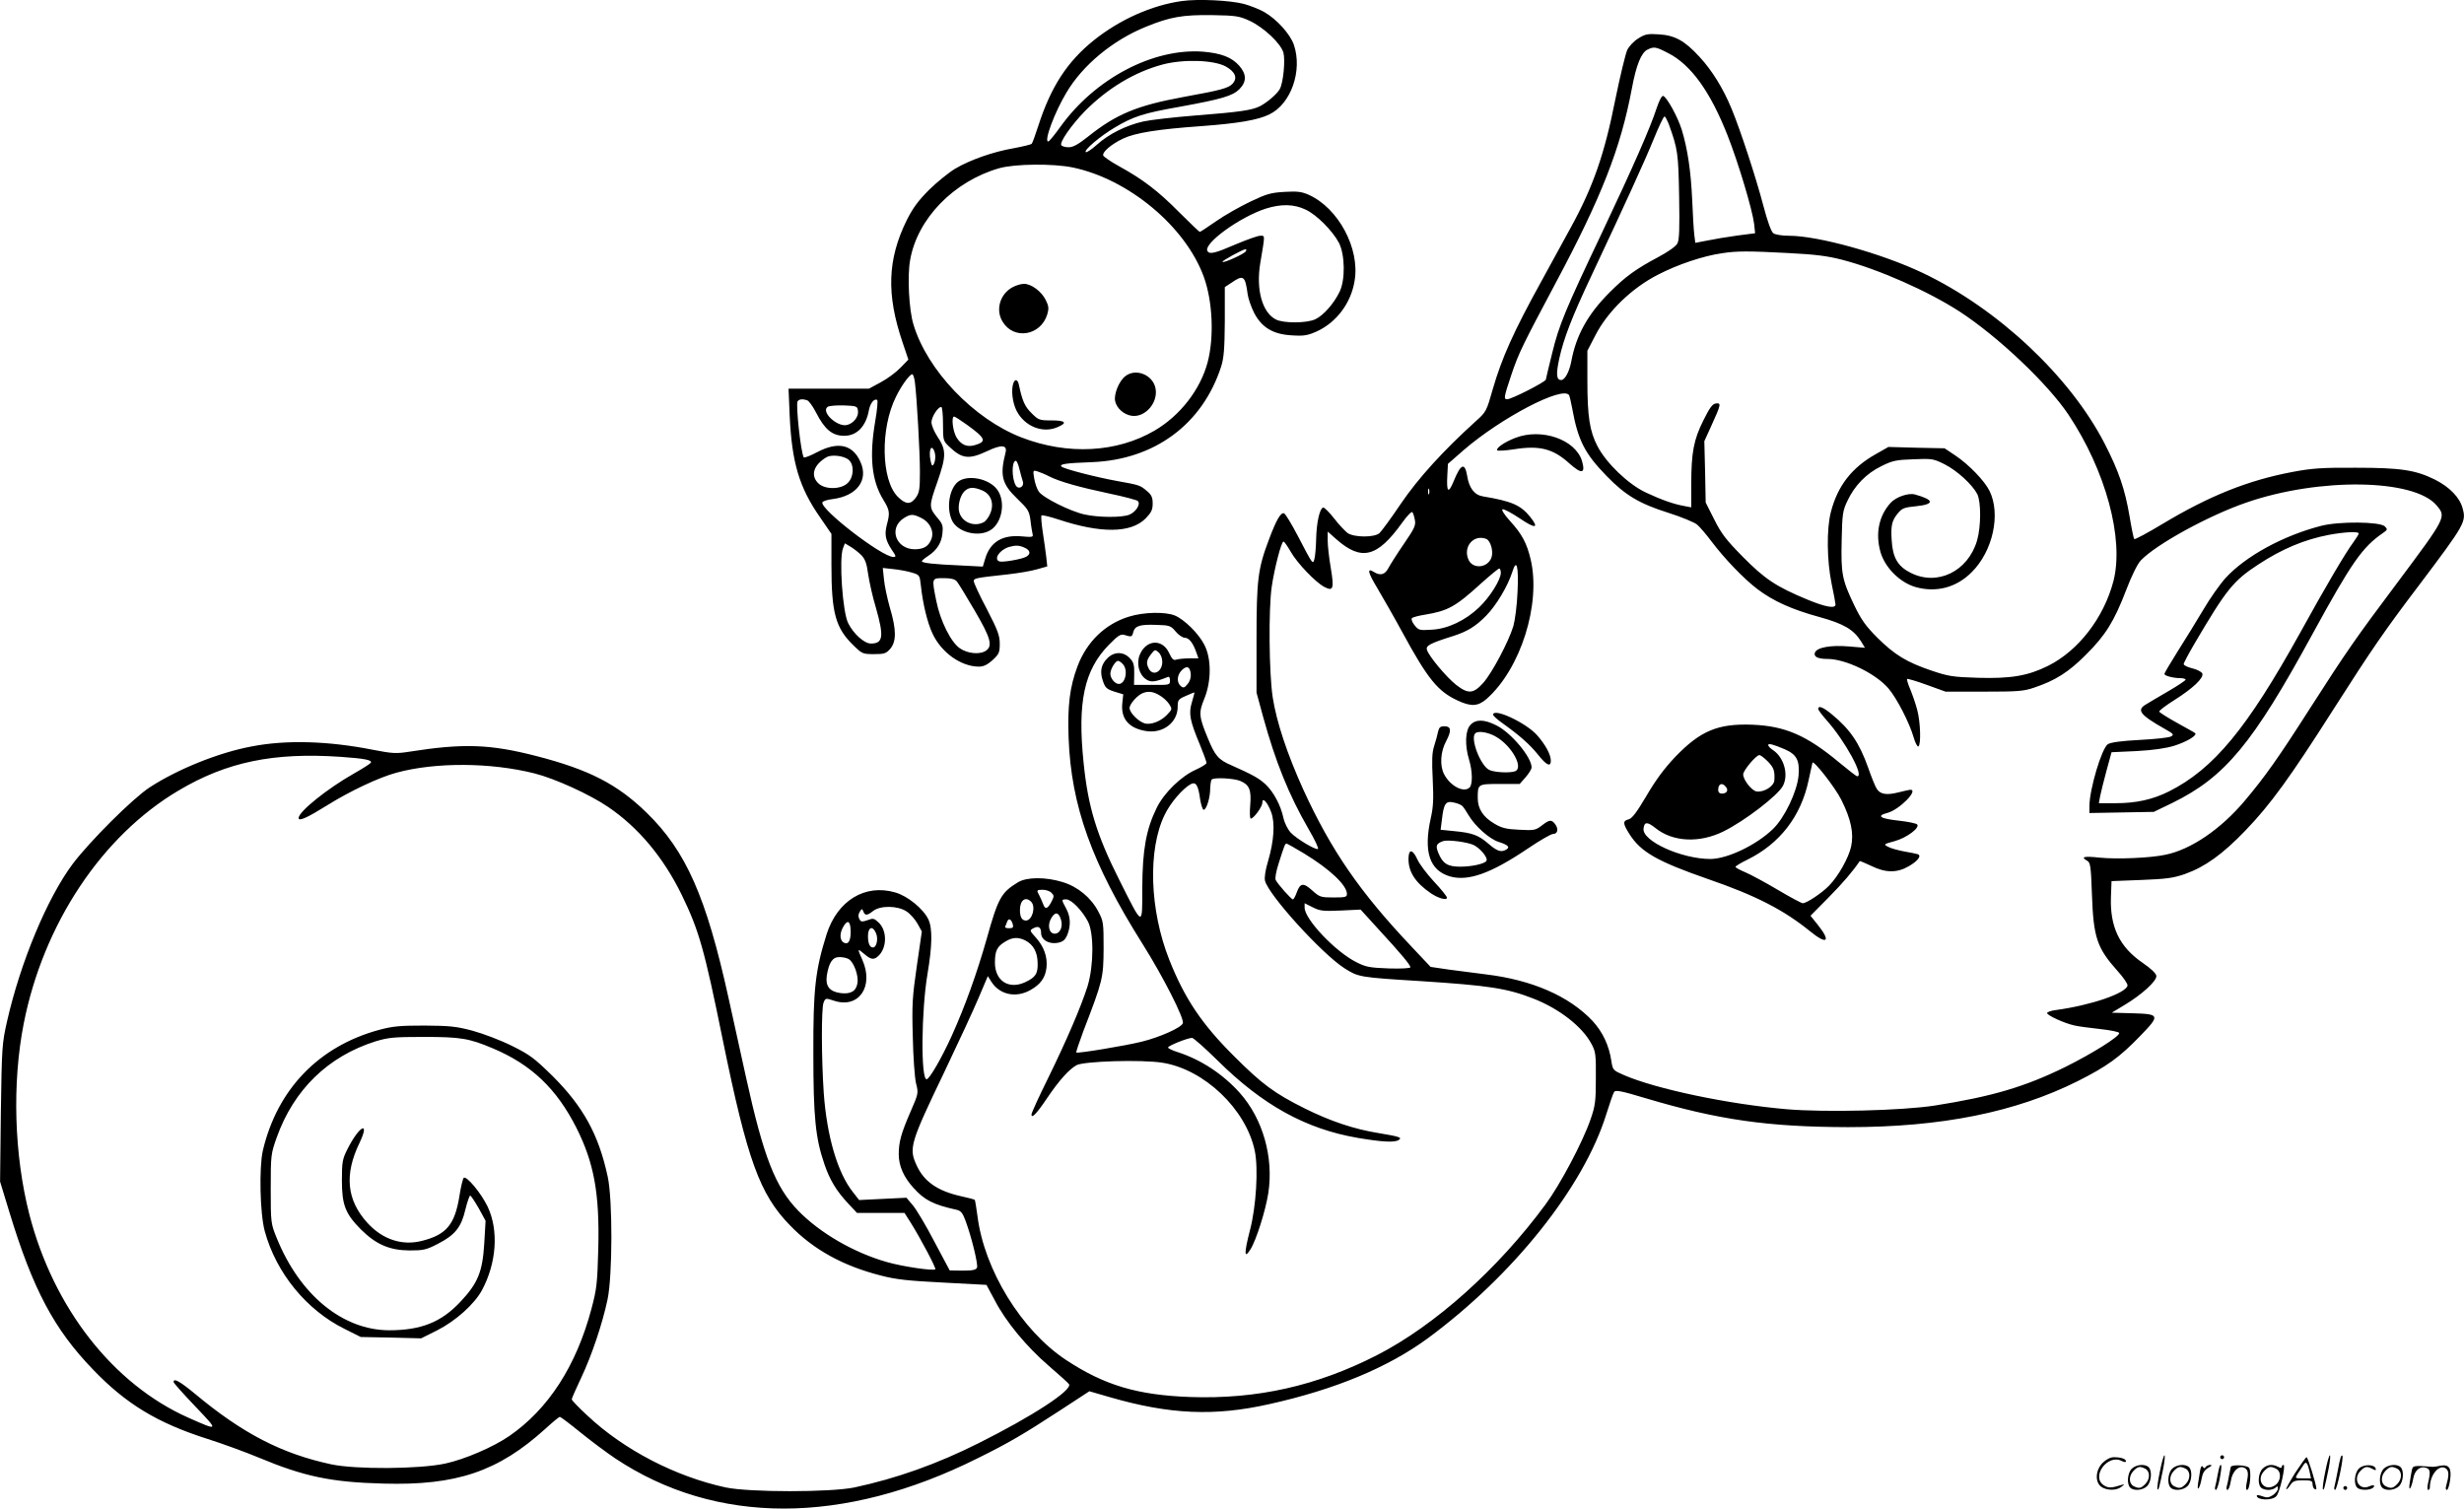 <?xml version="1.0" encoding="UTF-8"?>
<svg xmlns="http://www.w3.org/2000/svg" version="1.0" viewBox="0 0 1280.981 784.23" preserveAspectRatio="xMidYMid meet">
  <g transform="translate(0.245,784.555) scale(0.1,-0.1)" fill="#000000" stroke="none">
    <path d="M6141 7840 c-156 -22 -322 -96 -457 -204 -138 -111 -223 -241 -289 -446 -15 -47 -30 -88 -34 -92 -4 -4 -45 -14 -93 -23 -106 -18 -228 -61 -304 -106 -32 -19 -93 -68 -135 -109 -59 -59 -85 -95 -118 -160 -100 -204 -106 -385 -21 -635 l30 -89 -41 -42 c-23 -24 -69 -58 -103 -76 l-61 -33 -209 0 -209 0 6 -141 c11 -242 49 -372 158 -528 l59 -86 0 -163 c0 -248 21 -326 115 -417 44 -43 48 -45 106 -45 54 0 63 3 85 28 32 38 32 99 -2 213 -14 49 -28 116 -31 148 l-6 59 55 -6 c30 -3 73 -11 96 -18 40 -12 41 -13 47 -68 10 -94 34 -193 60 -248 46 -100 149 -173 242 -173 24 0 44 10 71 34 33 31 37 39 37 85 0 42 -10 70 -67 180 -38 71 -68 137 -68 145 0 16 8 17 180 36 52 6 119 17 149 26 l53 15 -5 47 c-3 26 -11 84 -18 129 -7 45 -10 85 -7 89 4 3 42 -6 85 -20 222 -74 379 -73 456 4 30 31 37 45 37 78 0 32 -6 45 -30 65 -35 30 -38 31 -155 52 -111 20 -277 63 -289 75 -13 13 23 18 159 23 325 13 574 197 671 497 14 44 18 92 19 234 l0 179 35 23 c62 43 71 36 84 -61 3 -22 18 -65 33 -95 40 -78 100 -113 199 -118 61 -4 81 0 128 21 102 47 178 148 196 264 28 167 -85 377 -239 446 -36 16 -60 19 -125 15 -71 -4 -93 -10 -179 -51 -54 -26 -134 -71 -178 -102 -43 -30 -81 -55 -84 -55 -3 0 -51 46 -108 103 -110 111 -188 170 -311 238 -44 24 -81 50 -83 56 -6 18 42 59 103 88 63 30 182 49 409 65 188 14 291 31 352 61 112 54 173 227 127 362 -19 55 -89 133 -154 170 -25 14 -72 33 -105 42 -74 19 -239 27 -324 15z m352 -102 c75 -35 164 -119 177 -167 10 -40 -1 -156 -19 -188 -13 -25 -63 -68 -102 -89 -43 -22 -109 -31 -339 -49 -113 -9 -234 -23 -269 -31 -89 -20 -179 -65 -240 -120 -29 -26 -55 -43 -59 -39 -10 10 73 81 150 127 97 58 149 75 336 108 225 41 277 57 313 92 38 39 38 77 -1 122 -39 44 -94 65 -189 73 -259 19 -561 -140 -741 -391 -30 -42 -58 -76 -63 -76 -23 0 32 149 94 253 85 144 241 273 413 343 127 52 192 63 346 61 123 -2 140 -5 193 -29z m-123 -238 c50 -28 62 -60 36 -89 -22 -24 -60 -34 -258 -70 -239 -44 -348 -89 -493 -205 -52 -41 -78 -56 -102 -56 -17 0 -35 5 -38 11 -10 15 53 105 123 177 118 119 258 203 403 242 109 29 266 24 329 -10z m-796 -525 c290 -60 587 -307 682 -569 46 -127 54 -313 20 -443 -38 -143 -143 -278 -276 -356 -197 -115 -452 -128 -691 -36 -249 96 -492 350 -563 589 -23 76 -32 250 -17 333 37 215 226 410 463 478 82 23 279 25 382 4z m1211 -219 c57 -26 142 -112 174 -174 31 -62 33 -191 3 -253 -30 -62 -84 -123 -126 -143 -44 -21 -166 -22 -206 -1 -70 36 -103 154 -81 290 26 155 26 145 0 145 -13 0 -71 -21 -128 -45 -106 -46 -135 -53 -146 -35 -24 38 167 177 303 221 80 25 146 24 207 -5z m-311 -217 c-8 -14 -115 -62 -121 -55 -5 5 105 65 120 66 5 0 5 -5 1 -11z m-1720 -681 c10 -80 26 -360 26 -466 0 -89 -3 -108 -21 -133 -27 -38 -53 -37 -94 4 -87 87 -92 356 -9 521 29 59 71 116 84 116 5 0 11 -19 14 -42z m-559 -94 c9 -4 29 -32 45 -63 45 -88 84 -121 147 -121 65 0 113 49 128 134 7 36 28 62 43 52 4 -2 0 -51 -10 -108 -32 -187 -19 -312 42 -411 33 -54 35 -67 18 -130 -13 -51 -7 -80 26 -130 23 -33 23 -37 8 -37 -59 0 -381 248 -369 284 2 6 26 14 53 17 126 16 188 98 145 193 -40 91 -117 108 -225 51 -36 -19 -67 -31 -70 -27 -15 25 -42 273 -32 291 8 12 26 14 51 5z m263 -55 c4 -31 -24 -65 -58 -73 -51 -11 -137 70 -99 95 8 5 46 8 84 7 67 -3 70 -4 73 -29z m442 -67 c0 -86 1 -89 33 -119 66 -63 102 -67 196 -23 75 36 107 33 96 -8 -30 -118 -19 -162 60 -238 58 -56 63 -64 70 -115 3 -30 9 -61 11 -71 4 -14 -3 -16 -54 -11 -104 10 -167 -29 -193 -117 l-12 -40 -116 6 c-140 6 -201 13 -201 22 1 4 15 16 32 27 45 29 70 67 75 117 4 36 1 49 -19 73 -53 63 -53 65 -7 196 47 136 47 165 -2 238 -16 25 -29 57 -29 71 0 27 33 80 51 80 5 0 9 -40 9 -88z m125 -5 c98 -71 104 -87 39 -106 -40 -11 -70 2 -94 41 -19 32 -28 108 -12 108 4 0 35 -20 67 -43z m-165 -167 c0 -14 -4 -31 -9 -39 -7 -11 -11 -5 -16 22 -9 45 1 80 15 57 6 -8 10 -26 10 -40z m-449 -16 c28 -26 26 -88 -6 -119 -33 -34 -117 -36 -152 -3 -44 41 -26 97 42 137 27 15 92 7 116 -15z m886 -46 c6 -24 14 -53 18 -65 9 -27 -21 -45 -36 -22 -22 35 -23 129 0 129 4 0 13 -19 18 -42z m153 -38 c54 -28 162 -58 314 -90 77 -16 144 -34 149 -39 16 -16 -10 -57 -44 -71 -38 -16 -161 -15 -233 1 -74 16 -216 87 -238 119 -10 14 -20 45 -24 69 -7 42 -6 43 17 36 13 -4 40 -15 59 -25z m-663 -217 c44 -21 68 -69 53 -109 -15 -39 -39 -53 -86 -54 -100 0 -139 112 -56 163 34 21 46 21 89 0z m-311 -194 c19 -20 28 -44 35 -99 6 -39 23 -118 40 -173 43 -151 38 -187 -26 -187 -34 0 -90 50 -118 106 -29 57 -48 334 -27 389 l10 26 30 -18 c17 -10 42 -30 56 -44z m849 39 c29 -13 33 -33 7 -47 -24 -13 -123 -30 -139 -24 -31 12 1 60 50 75 35 10 54 9 82 -4z m-353 -175 c8 -10 50 -78 93 -152 82 -140 94 -182 60 -207 -31 -23 -96 -17 -137 11 -47 32 -102 142 -123 247 -24 120 -24 118 38 118 39 0 58 -5 69 -17z M5261 6352 c-65 -35 -89 -118 -51 -179 58 -96 198 -73 232 38 9 31 8 43 -8 75 -22 45 -75 84 -113 84 -15 0 -42 -8 -60 -18z M5848 5890 c-33 -25 -61 -95 -53 -130 8 -37 45 -70 86 -76 70 -10 138 68 124 142 -13 71 -103 107 -157 64z M5266 5854 c-13 -35 -5 -102 17 -145 42 -80 134 -117 210 -85 56 23 46 36 -29 36 -63 0 -68 2 -104 38 -35 34 -48 65 -65 145 -6 30 -20 35 -29 11z M4978 5341 c-44 -35 -61 -131 -33 -197 26 -64 137 -94 201 -55 62 38 81 149 36 211 -42 58 -154 80 -204 41z m126 -45 c46 -19 63 -69 42 -119 -8 -20 -23 -40 -34 -46 -49 -26 -111 -2 -127 50 -10 31 3 87 26 110 23 23 48 24 93 5z M8515 7646 c-23 -14 -48 -40 -58 -61 -9 -20 -37 -136 -62 -258 -56 -283 -115 -452 -230 -662 -18 -33 -88 -161 -156 -285 -144 -261 -204 -396 -251 -558 -32 -113 -34 -118 -88 -166 -169 -153 -299 -296 -389 -428 -51 -76 -102 -145 -112 -154 -26 -23 -129 -23 -165 0 -13 10 -46 44 -71 77 -26 33 -51 58 -57 56 -18 -6 -34 -78 -36 -162 -1 -44 -5 -91 -9 -105 -8 -30 -7 -33 -86 119 -33 63 -65 116 -72 118 -17 6 -40 -34 -78 -135 -58 -153 -65 -210 -65 -519 l0 -278 34 -125 c65 -236 134 -407 237 -585 32 -55 54 -101 48 -103 -14 -5 -111 53 -141 85 -15 16 -32 49 -38 76 -14 66 -51 135 -92 174 -34 32 -68 51 -176 99 -71 30 -88 51 -126 144 -46 111 -47 131 -18 202 38 91 38 212 0 283 -30 58 -103 130 -153 151 -50 20 -161 18 -238 -6 -124 -38 -220 -131 -268 -259 -40 -107 -52 -203 -46 -371 13 -353 120 -652 386 -1074 104 -165 217 -387 208 -410 -9 -23 -118 -72 -215 -96 -85 -21 -333 -62 -339 -56 -2 2 15 53 37 112 101 262 104 275 105 429 0 133 -1 142 -27 191 -38 73 -107 130 -186 154 -87 27 -186 27 -232 -1 -87 -53 -103 -80 -163 -295 -51 -179 -112 -349 -181 -502 -52 -115 -116 -226 -131 -227 -31 -1 -28 357 5 551 24 142 26 234 4 280 -26 55 -108 122 -172 140 -157 46 -301 -42 -357 -217 -59 -187 -70 -287 -69 -619 0 -331 11 -441 57 -575 28 -83 63 -141 125 -207 l45 -48 123 0 124 0 33 -52 c49 -78 133 -236 127 -241 -11 -9 -170 14 -253 38 -171 49 -346 150 -460 267 -119 123 -180 280 -271 693 -19 88 -60 274 -91 413 -116 526 -221 763 -425 962 -154 150 -301 225 -577 296 -238 61 -377 66 -656 22 -70 -11 -89 -10 -192 10 -233 46 -451 52 -630 17 -171 -32 -384 -118 -530 -213 -88 -58 -309 -278 -399 -397 -132 -176 -272 -511 -342 -820 -26 -115 -27 -134 -32 -476 l-4 -356 47 -154 c123 -405 233 -613 437 -824 171 -178 334 -277 595 -360 82 -26 201 -70 266 -97 235 -98 375 -128 647 -135 381 -11 598 63 843 285 37 34 71 62 75 62 4 0 52 -36 106 -80 54 -44 136 -105 182 -136 523 -348 1187 -348 1885 1 162 80 238 125 427 248 l153 100 107 -31 c311 -90 544 -100 828 -36 343 76 618 191 824 342 444 327 812 788 929 1167 17 55 35 106 40 114 7 11 36 6 162 -32 378 -113 638 -150 1054 -151 486 0 869 77 1194 239 151 76 218 124 324 234 106 109 104 115 -38 119 l-109 3 65 39 c92 55 171 127 167 153 -2 13 -30 39 -71 67 -121 83 -171 187 -165 345 l3 80 155 6 c130 5 167 10 227 31 104 37 196 103 314 226 131 136 231 274 459 632 198 310 262 404 445 645 238 316 245 328 225 399 -15 56 -68 110 -143 148 -101 50 -177 62 -412 62 -178 1 -229 -3 -330 -22 -232 -44 -431 -124 -673 -269 -78 -47 -145 -83 -149 -80 -3 4 -14 56 -24 117 -24 142 -56 236 -130 380 -180 349 -554 700 -944 886 -214 102 -545 194 -697 194 -36 0 -72 6 -81 13 -11 7 -31 63 -52 143 -38 145 -119 393 -166 506 -43 104 -101 198 -166 268 -77 84 -128 112 -211 117 -58 4 -72 1 -107 -21z m154 -76 c119 -60 220 -200 310 -429 56 -142 129 -386 138 -460 l5 -48 -93 -12 c-52 -7 -122 -19 -156 -26 l-62 -12 -5 41 c-3 22 -8 104 -11 181 -7 153 -24 266 -54 365 -21 68 -78 171 -97 177 -7 2 -21 -25 -34 -64 -32 -99 -122 -305 -284 -647 -191 -402 -223 -479 -259 -626 -17 -69 -32 -131 -33 -138 -4 -13 -178 -102 -201 -102 -19 0 -17 11 21 125 39 116 58 154 233 483 237 444 336 698 394 1006 23 124 49 188 82 204 33 16 43 15 106 -18z m5 -372 c46 -128 49 -149 53 -373 3 -168 1 -226 -9 -245 -8 -15 -47 -43 -98 -70 -118 -63 -171 -101 -254 -184 -114 -114 -175 -224 -200 -361 -10 -52 -33 -95 -52 -95 -25 0 -28 29 -10 112 23 104 65 214 166 428 177 376 279 600 325 713 26 64 51 117 56 117 4 0 14 -19 23 -42z m621 -668 c139 -7 203 -15 280 -35 189 -49 446 -163 610 -269 201 -131 458 -375 566 -536 194 -291 290 -646 234 -865 -50 -191 -182 -362 -340 -441 -105 -52 -193 -67 -365 -62 -131 4 -154 8 -240 37 -130 44 -192 82 -281 170 -62 62 -85 94 -122 171 -63 131 -69 163 -65 337 3 135 5 153 30 205 37 79 98 142 176 180 58 29 77 33 167 36 97 4 104 3 162 -26 65 -33 144 -105 170 -155 20 -40 20 -168 -1 -241 -47 -161 -207 -239 -346 -168 -66 33 -93 79 -98 169 -5 77 1 103 33 141 21 26 34 30 95 36 96 10 94 33 -7 61 -34 9 -96 -12 -125 -42 -62 -67 -82 -160 -54 -258 24 -81 100 -157 181 -181 108 -31 214 -3 293 77 110 109 152 301 93 422 -26 53 -108 138 -180 186 l-54 36 -146 3 -146 4 -65 -37 c-125 -70 -199 -165 -234 -301 -23 -87 -21 -255 4 -374 11 -52 20 -101 20 -107 0 -23 -53 -13 -145 25 -164 68 -222 107 -335 221 -87 88 -113 121 -150 195 l-45 89 -3 159 -4 160 35 77 c52 114 54 123 25 119 -18 -2 -32 -22 -65 -88 -50 -100 -63 -166 -63 -334 l0 -118 -37 7 c-56 10 -120 33 -201 71 -90 43 -203 151 -249 239 -41 78 -53 154 -53 343 l0 154 42 81 c63 123 189 245 324 314 102 53 235 98 334 112 76 12 137 12 345 1z m-1140 -739 c3 -6 10 -36 16 -68 30 -166 65 -235 179 -352 98 -101 171 -144 320 -191 69 -22 137 -50 151 -62 15 -13 48 -52 75 -88 69 -91 166 -192 238 -247 82 -62 179 -106 322 -145 127 -35 178 -65 217 -127 l20 -33 -84 7 c-93 8 -166 -5 -176 -32 -8 -21 14 -33 65 -33 95 0 251 -76 317 -153 43 -50 109 -178 131 -254 8 -29 20 -51 25 -48 14 9 11 125 -6 189 -8 32 -25 80 -36 107 -12 27 -19 52 -17 55 3 2 49 -11 103 -31 l97 -35 200 0 c175 0 206 2 261 21 110 37 178 80 267 169 104 103 149 176 211 338 29 76 59 136 76 154 80 84 354 234 549 301 379 131 873 124 989 -15 51 -60 51 -60 -209 -408 -207 -276 -261 -353 -448 -645 -168 -263 -235 -357 -341 -483 -124 -147 -279 -253 -412 -280 -79 -17 -253 -24 -342 -15 -81 9 -101 4 -65 -16 17 -9 20 -28 25 -173 8 -228 26 -280 134 -401 30 -33 53 -67 51 -75 -8 -40 -188 -102 -370 -127 -27 -3 -48 -11 -48 -16 0 -12 90 -53 140 -64 19 -5 80 -13 135 -19 55 -6 100 -15 100 -21 0 -19 -141 -107 -280 -176 -211 -104 -382 -154 -680 -201 -169 -26 -566 -36 -768 -19 -303 26 -680 105 -848 178 -55 24 -57 26 -64 71 -12 83 -46 154 -99 211 -121 128 -313 212 -553 241 -54 7 -141 18 -193 25 l-95 14 -97 103 c-272 287 -420 503 -565 819 -84 186 -139 351 -159 480 -19 125 -22 457 -5 574 14 96 50 235 61 235 5 0 21 -24 38 -53 33 -59 130 -160 175 -183 46 -24 51 -9 33 99 -9 52 -16 116 -16 142 l0 47 45 -40 c131 -115 213 -94 342 86 25 35 49 60 53 55 4 -4 10 -23 13 -40 6 -28 -2 -45 -57 -125 -35 -51 -71 -108 -80 -125 -18 -35 -42 -42 -76 -21 -37 23 -32 -1 18 -84 27 -46 87 -150 132 -233 130 -239 183 -304 285 -351 70 -33 106 -31 151 8 177 156 284 494 229 726 -20 84 -45 131 -107 199 -31 34 -46 59 -39 61 7 2 47 -19 89 -47 82 -56 103 -53 55 7 -50 62 -97 82 -246 107 -44 7 -72 43 -82 107 -12 71 -33 63 -70 -28 -28 -68 -38 -58 -33 32 l3 58 80 70 c195 169 518 338 550 287z m-728 -513 c-3 -7 -5 -2 -5 12 0 14 2 19 5 13 2 -7 2 -19 0 -25z m297 -234 c23 -9 39 -66 27 -98 -21 -55 -99 -60 -120 -8 -28 67 29 131 93 106z m163 -273 c-3 -73 -13 -149 -22 -181 -25 -81 -110 -242 -156 -294 -51 -57 -78 -60 -141 -11 -50 39 -142 149 -152 182 -7 22 15 34 139 73 71 23 114 49 169 105 52 53 112 153 136 228 22 71 33 31 27 -102z m-87 97 c0 -36 -57 -127 -113 -180 -71 -68 -163 -112 -247 -116 -63 -4 -68 -3 -89 24 -12 15 -18 31 -13 36 5 5 35 13 67 18 120 20 158 40 294 164 47 42 88 76 93 76 4 0 8 -10 8 -22z m-1690 -306 c14 -17 36 -32 47 -32 22 0 43 -27 60 -76 l11 -31 -47 0 c-25 0 -55 -3 -66 -6 -16 -6 -24 0 -40 35 -35 74 -119 69 -152 -10 -19 -46 -4 -104 33 -128 24 -17 48 -14 112 12 7 4 12 -3 12 -18 0 -23 -2 -24 -94 -23 l-93 0 1 57 c1 47 -3 61 -23 82 -32 34 -79 35 -114 2 -35 -33 -43 -71 -26 -120 12 -36 20 -43 60 -56 l46 -14 -5 -47 c-8 -81 35 -130 124 -144 88 -14 164 45 164 126 0 35 3 40 43 57 23 11 43 18 44 18 1 -1 -5 -24 -13 -51 -18 -59 -11 -95 42 -222 19 -46 34 -88 34 -94 0 -5 -25 -21 -56 -35 -76 -34 -164 -119 -203 -198 -55 -112 -74 -218 -75 -414 0 -207 5 -209 -119 38 -119 236 -163 382 -186 609 -33 317 3 483 131 614 47 48 61 57 80 52 38 -12 41 -11 47 14 9 33 34 41 120 38 69 -2 75 -4 101 -35z m-70 -157 c0 -52 -48 -77 -70 -36 -15 29 -12 45 11 75 20 26 22 26 40 10 11 -10 19 -30 19 -49z m-206 -11 c30 -30 15 -104 -20 -104 -20 0 -44 29 -44 53 0 24 26 67 40 67 5 0 16 -7 24 -16z m354 -51 c2 -18 -4 -39 -16 -53 -17 -21 -22 -22 -36 -11 -22 19 -20 57 5 82 26 26 43 20 47 -18z m-161 -113 c18 -10 40 -31 49 -45 16 -25 16 -27 -11 -55 -33 -35 -85 -54 -117 -45 -34 11 -78 56 -78 80 0 21 42 68 70 78 29 11 55 7 87 -13z m-4257 -319 c127 -9 164 -17 155 -31 -3 -5 -42 -30 -88 -56 -139 -79 -287 -198 -287 -231 0 -19 44 1 150 67 115 72 269 145 360 169 203 55 490 53 716 -4 107 -27 287 -109 384 -175 156 -106 286 -261 381 -455 90 -185 118 -282 214 -755 128 -626 192 -803 350 -965 122 -126 276 -211 474 -261 76 -20 142 -27 322 -36 l225 -12 43 -80 c58 -112 165 -241 281 -341 55 -47 102 -90 105 -95 19 -31 -190 -167 -470 -307 -215 -108 -426 -183 -645 -230 -124 -26 -547 -26 -670 0 -259 56 -527 194 -717 372 -46 42 -83 81 -83 86 0 5 22 55 49 112 54 114 110 279 137 407 26 123 27 518 1 638 -47 219 -127 364 -286 523 -95 93 -118 111 -211 157 -58 29 -150 64 -205 79 -86 23 -120 26 -250 27 -126 0 -164 -3 -235 -22 -315 -85 -531 -309 -606 -628 -20 -88 -15 -328 10 -419 59 -217 217 -410 415 -508 l84 -42 157 -3 157 -4 84 42 c96 49 192 135 232 208 76 141 88 311 30 434 -34 71 -111 164 -125 150 -4 -4 -15 -47 -22 -94 -24 -149 -68 -201 -194 -233 -104 -27 -206 7 -285 94 -107 118 -120 250 -41 414 58 121 -1 91 -63 -33 -25 -50 -28 -65 -28 -160 0 -129 18 -174 99 -256 79 -78 148 -108 252 -109 73 0 88 3 149 35 88 45 121 86 142 178 10 40 21 72 25 72 4 0 23 -29 44 -65 l36 -66 -7 -119 c-9 -146 -33 -205 -123 -301 -100 -107 -205 -149 -372 -149 -241 1 -464 183 -584 480 -30 74 -31 78 -31 255 0 176 1 182 31 267 89 249 267 422 514 500 67 20 94 23 250 23 192 0 236 -7 361 -60 199 -84 330 -209 433 -412 92 -183 121 -342 114 -626 -5 -185 -8 -212 -36 -317 -79 -296 -224 -520 -427 -660 -83 -57 -231 -121 -333 -143 -135 -29 -465 -31 -592 -4 -257 55 -461 160 -709 367 -79 65 -111 83 -111 61 0 -5 51 -62 112 -126 124 -130 124 -130 -34 -60 -392 174 -702 570 -828 1058 -79 309 -90 682 -29 992 102 517 406 975 805 1211 251 149 494 199 844 175z m4675 -125 c48 -20 59 -47 52 -128 -3 -37 -2 -68 3 -68 15 0 60 61 60 82 0 32 26 5 46 -48 21 -56 15 -149 -16 -255 -14 -46 -20 -86 -16 -102 18 -74 296 -380 413 -455 73 -46 75 -47 398 -67 353 -23 447 -37 585 -91 135 -53 254 -146 301 -235 22 -40 24 -56 23 -179 0 -121 -3 -143 -28 -215 -41 -118 -157 -337 -233 -440 -248 -337 -576 -630 -876 -784 -313 -160 -623 -230 -971 -218 -276 10 -447 61 -647 193 -231 153 -425 468 -460 749 -6 44 -12 81 -14 83 -2 2 -34 11 -72 19 -121 27 -191 76 -229 158 -43 91 -36 115 144 490 71 149 151 321 177 383 l48 113 19 -30 c43 -67 128 -85 203 -42 52 29 77 64 83 116 6 56 -13 109 -55 156 -33 37 -34 38 -13 49 26 14 40 5 40 -25 0 -35 40 -59 86 -51 28 6 38 14 50 41 19 48 18 94 -6 138 -25 46 -25 47 1 47 26 0 81 -56 112 -114 32 -60 31 -229 -1 -336 -34 -107 -107 -278 -206 -480 -47 -95 -86 -180 -86 -188 0 -24 27 4 82 86 63 93 113 148 152 170 39 21 337 30 446 13 218 -34 436 -242 481 -459 19 -92 7 -289 -25 -411 -31 -121 -31 -153 2 -101 30 47 79 202 93 292 29 187 -28 388 -149 523 -87 97 -200 171 -319 210 -29 9 -53 20 -53 25 0 9 102 50 125 50 7 0 67 -53 132 -117 235 -233 460 -357 730 -403 124 -21 190 -25 212 -11 20 13 4 18 -104 36 -126 20 -252 62 -386 129 -156 78 -220 125 -365 270 -169 168 -258 301 -338 503 -102 258 -112 571 -24 752 30 63 94 137 136 160 27 14 39 -5 49 -80 5 -29 13 -53 18 -53 14 -1 34 61 34 110 1 22 4 44 8 47 12 12 113 7 148 -7z m330 -376 c135 -82 225 -166 225 -212 0 -16 -9 -18 -70 -18 -66 0 -72 2 -110 36 -46 42 -63 40 -81 -10 -7 -20 -16 -36 -20 -36 -8 0 -76 76 -89 100 -5 9 1 43 15 87 30 94 33 103 41 103 3 0 44 -23 89 -50z m-1311 -206 c14 -14 14 -18 1 -44 -21 -41 -34 -45 -45 -13 -6 15 -15 36 -20 45 -15 26 -13 28 19 28 16 0 37 -7 45 -16z m-106 -46 c26 -26 6 -98 -27 -98 -21 0 -31 19 -31 55 0 51 29 72 58 43z m1609 -46 l104 5 92 -101 c117 -127 167 -187 167 -199 0 -5 -47 -8 -112 -6 -101 4 -119 7 -170 33 -109 55 -268 223 -268 283 l0 23 42 -21 c37 -19 54 -21 145 -17z m-2256 -5 c19 -12 44 -41 57 -64 l22 -40 -26 -179 c-23 -159 -26 -200 -21 -369 2 -104 10 -213 17 -242 13 -50 12 -53 -28 -145 -50 -115 -62 -159 -62 -223 0 -61 26 -119 76 -174 57 -64 103 -88 226 -115 21 -5 31 -17 46 -59 31 -84 65 -224 59 -241 -5 -12 -22 -16 -74 -16 l-68 1 -80 150 c-43 83 -94 168 -112 189 l-33 39 -123 -6 -123 -6 -32 41 c-80 100 -136 291 -152 517 -12 176 -13 436 -1 468 10 24 10 25 55 10 128 -42 208 74 147 212 -27 61 -27 62 10 31 37 -32 52 -32 78 -5 41 45 39 129 -4 169 -23 22 -29 23 -57 12 -25 -9 -34 -9 -40 1 -10 16 -10 29 2 47 8 12 10 12 16 -3 8 -22 20 -22 51 3 38 29 128 28 174 -3z m802 -41 c13 -39 -6 -78 -36 -74 -28 4 -35 49 -12 84 20 31 36 27 48 -10z m-250 -26 c4 -16 0 -20 -20 -20 -13 0 -22 3 -20 8 2 4 7 15 10 25 8 22 22 15 30 -13z m-843 -40 c0 -48 -14 -68 -37 -54 -22 14 -21 53 3 89 21 32 34 18 34 -35z m131 -4 c14 -29 4 -76 -15 -76 -17 0 -26 22 -26 59 0 47 24 56 41 17z m778 -40 c41 -22 62 -60 63 -116 2 -57 -11 -76 -68 -102 -84 -37 -154 10 -154 103 0 61 11 84 53 109 38 24 68 25 106 6z m-920 -96 c27 -14 54 -88 46 -127 -7 -41 -36 -57 -89 -50 -56 8 -78 36 -70 91 11 68 30 96 65 96 17 0 38 -4 48 -10z M7875 5569 c-57 -22 -103 -54 -93 -65 4 -3 43 -1 87 6 134 21 203 3 289 -75 63 -56 83 -52 64 14 -34 112 -211 173 -347 120z M12065 5112 c-198 -51 -392 -157 -497 -271 -29 -32 -82 -107 -117 -167 -36 -60 -95 -157 -133 -216 -37 -59 -68 -111 -68 -116 0 -10 47 -22 86 -22 13 0 24 -4 24 -8 0 -4 -42 -32 -92 -61 -51 -30 -103 -60 -115 -68 -49 -29 -30 -54 101 -128 43 -24 47 -29 30 -38 -10 -6 -83 -14 -162 -18 -98 -5 -151 -13 -166 -22 -32 -21 -95 -233 -96 -320 l0 -38 168 3 167 3 97 47 c273 134 417 307 728 878 203 371 258 450 365 524 25 17 26 20 11 35 -25 25 -238 27 -331 3z m195 -40 c0 -4 -12 -24 -26 -43 -42 -56 -144 -229 -279 -474 -275 -496 -449 -707 -682 -824 -84 -42 -170 -61 -276 -61 l-88 0 7 38 c4 20 19 80 33 132 l26 95 130 6 c89 5 151 14 197 28 63 20 119 53 108 65 -3 3 -46 27 -95 54 -49 27 -91 54 -92 58 -2 5 34 32 80 61 95 60 152 114 144 137 -4 9 -27 21 -52 27 -25 6 -45 16 -45 22 0 6 25 53 56 106 167 284 202 327 332 412 123 81 241 130 367 154 81 15 155 19 155 7z M9450 4160 c0 -5 20 -32 44 -59 96 -108 196 -291 159 -291 -5 0 -46 32 -93 71 -169 141 -281 190 -451 197 -180 7 -271 -31 -402 -167 -58 -61 -102 -121 -150 -203 -51 -86 -75 -118 -93 -122 -31 -8 -30 -22 5 -77 59 -93 143 -141 410 -234 247 -85 392 -160 529 -271 87 -71 110 -55 42 31 l-40 50 94 95 c75 76 126 136 162 189 2 1 28 -10 60 -25 75 -37 135 -37 196 -1 47 27 67 55 45 62 -6 2 -38 9 -69 14 -32 6 -69 16 -84 24 -25 13 -25 14 34 30 62 17 133 70 116 87 -5 5 -47 14 -93 19 -101 11 -121 25 -60 41 62 17 164 121 117 120 -7 -1 -35 -7 -62 -14 -60 -15 -93 -10 -111 18 -8 11 -28 61 -45 110 -46 129 -94 200 -189 278 -45 37 -71 48 -71 28z m-173 -210 c61 -27 77 -57 71 -135 -7 -83 -72 -220 -133 -279 -87 -84 -236 -155 -325 -156 -150 0 -356 93 -348 158 4 36 19 37 63 2 90 -72 228 -78 352 -17 110 54 286 189 310 238 30 58 5 147 -52 185 -14 9 -25 21 -25 26 0 11 26 4 87 -22z m-89 -63 c31 -32 37 -48 34 -98 -2 -31 -54 -63 -92 -58 -26 4 -70 60 -70 89 0 20 67 100 84 100 7 0 26 -15 44 -33z m382 -199 c51 -102 66 -175 51 -244 -13 -58 -66 -153 -114 -202 -36 -38 -117 -92 -137 -92 -7 0 -65 31 -129 69 -64 38 -140 79 -168 91 -29 12 -53 25 -53 29 0 4 28 21 63 38 168 83 278 226 317 412 10 47 19 88 20 91 4 18 118 -128 150 -192z m-600 67 c15 -18 5 -35 -21 -35 -12 0 -19 7 -19 18 0 33 20 42 40 17z M7760 4130 c0 -5 19 -23 43 -40 94 -67 147 -114 189 -166 45 -57 68 -68 68 -33 0 32 -28 83 -71 132 -57 65 -229 145 -229 107z M7642 4077 c-27 -28 -30 -106 -7 -181 18 -59 19 -128 3 -144 -30 -30 -101 7 -133 69 -23 44 -19 117 11 172 29 55 26 77 -10 77 -20 0 -27 -6 -32 -27 -3 -16 -12 -49 -20 -74 -12 -36 -13 -76 -8 -175 5 -102 3 -144 -10 -201 -39 -175 -7 -273 101 -304 94 -26 212 16 403 145 62 42 121 76 131 76 24 0 30 24 13 49 -20 27 -30 27 -71 -5 -33 -25 -40 -26 -117 -22 -68 3 -92 9 -130 32 -58 34 -86 77 -86 133 0 73 0 73 115 73 l103 0 31 35 c17 20 31 42 31 51 0 53 -106 180 -182 218 -65 33 -108 33 -136 3z m134 -62 c82 -48 144 -161 98 -179 -27 -10 -108 -6 -134 7 -46 22 -100 164 -73 190 14 15 69 6 109 -18z m-179 -357 c7 -5 23 -29 37 -53 33 -55 107 -121 154 -136 48 -15 61 -27 42 -39 -27 -17 -48 -11 -94 29 -52 45 -84 57 -180 66 l-69 7 7 55 c9 80 20 96 59 87 18 -3 37 -11 44 -16z m61 -205 c35 -17 77 -67 67 -83 -9 -15 -76 -30 -136 -30 -66 0 -91 16 -114 72 -15 37 -11 48 25 61 24 8 122 -4 158 -20z M7320 3380 c0 -68 36 -123 116 -178 38 -26 84 -39 84 -23 0 6 -30 44 -68 84 -37 40 -76 92 -86 115 -25 55 -46 55 -46 2z M11226 194 c-10 -47 -15 -88 -12 -91 5 -6 9 7 30 110 7 37 10 67 6 67 -4 0 -15 -39 -24 -86z M11540 270 c0 -5 5 -10 10 -10 6 0 10 5 10 10 0 6 -4 10 -10 10 -5 0 -10 -4 -10 -10z M12086 194 c-10 -47 -15 -88 -12 -91 5 -6 9 7 30 110 7 37 10 67 6 67 -4 0 -15 -39 -24 -86z M12166 269 c-3 -8 -10 -41 -16 -74 -6 -33 -14 -68 -16 -77 -3 -10 -1 -18 3 -18 10 0 46 171 38 178 -2 3 -7 -1 -9 -9z M10929 241 c-38 -38 -41 -101 -7 -125 29 -20 79 -20 104 0 18 14 18 15 1 10 -53 -17 -69 -17 -92 -2 -69 45 21 166 94 126 12 -6 21 -7 21 -1 0 12 -25 21 -62 21 -19 0 -39 -10 -59 -29z M11930 189 c-28 -45 -49 -83 -47 -85 2 -3 12 7 21 21 14 21 24 25 66 25 43 0 50 -3 50 -19 0 -11 5 -23 10 -26 6 -3 10 -3 10 1 0 20 -44 164 -51 164 -4 0 -30 -37 -59 -81z m75 4 l7 -33 -42 0 c-42 0 -42 0 -28 23 8 12 21 32 29 44 15 25 22 18 34 -34z M11080 210 c-22 -22 -27 -79 -8 -98 19 -19 66 -14 88 8 22 22 27 79 8 98 -19 19 -66 14 -88 -8z m71 0 c25 -14 25 -54 -1 -80 -23 -23 -33 -24 -61 -10 -25 14 -25 54 1 80 23 23 33 24 61 10z M11290 210 c-22 -22 -27 -79 -8 -98 19 -19 66 -14 88 8 22 22 27 79 8 98 -19 19 -66 14 -88 -8z m71 0 c25 -14 25 -54 -1 -80 -23 -23 -33 -24 -61 -10 -25 14 -25 54 1 80 23 23 33 24 61 10z M11436 204 c-3 -16 -8 -47 -11 -69 -8 -51 10 -26 19 27 5 27 15 42 34 53 18 10 22 14 10 15 -9 0 -20 -5 -24 -11 -5 -8 -9 -8 -14 1 -5 8 -10 3 -14 -16z M11537 223 c-2 -4 -7 -26 -11 -48 -4 -22 -9 -48 -12 -57 -3 -10 -1 -18 4 -18 4 0 14 28 20 62 11 58 10 81 -1 61z M11595 220 c-1 -3 -5 -23 -9 -45 -4 -22 -9 -48 -12 -57 -3 -10 -1 -18 4 -18 5 0 13 20 17 45 7 53 44 87 74 68 17 -11 19 -28 8 -80 -4 -18 -3 -33 2 -33 16 0 24 99 11 115 -12 14 -87 18 -95 5z M11760 210 c-22 -22 -27 -79 -8 -98 7 -7 24 -12 38 -12 14 0 31 5 38 12 9 9 12 8 12 -5 0 -9 -12 -24 -26 -34 -21 -13 -32 -15 -55 -6 -16 6 -29 8 -29 3 0 -24 81 -27 102 -2 18 19 50 162 37 162 -5 0 -9 -5 -9 -10 0 -7 -6 -7 -19 0 -30 16 -59 12 -81 -10z m71 0 c29 -16 25 -65 -6 -86 -56 -37 -103 28 -55 76 23 23 33 24 61 10z M12261 211 c-23 -23 -28 -80 -9 -99 19 -19 88 -13 88 9 0 5 -11 4 -24 -2 -54 -25 -89 38 -46 81 23 23 33 24 62 9 16 -9 19 -8 16 3 -8 22 -64 22 -87 -1z M12390 210 c-22 -22 -27 -79 -8 -98 19 -19 66 -14 88 8 22 22 27 79 8 98 -19 19 -66 14 -88 -8z m71 0 c25 -14 25 -54 -1 -80 -23 -23 -33 -24 -61 -10 -25 14 -25 54 1 80 23 23 33 24 61 10z M12536 201 c-3 -14 -8 -44 -11 -66 -8 -51 10 -26 19 27 8 41 35 63 66 53 22 -7 24 -21 11 -77 -5 -22 -5 -38 0 -38 5 0 9 6 9 13 0 68 51 125 85 97 15 -13 15 -35 -1 -92 -3 -10 -1 -18 4 -18 6 0 13 23 17 50 9 63 -5 84 -49 76 -17 -4 -35 -6 -41 -6 -101 8 -104 7 -109 -19z M12180 110 c0 -5 5 -10 10 -10 6 0 10 5 10 10 0 6 -4 10 -10 10 -5 0 -10 -4 -10 -10z"></path>
  </g>
</svg>
